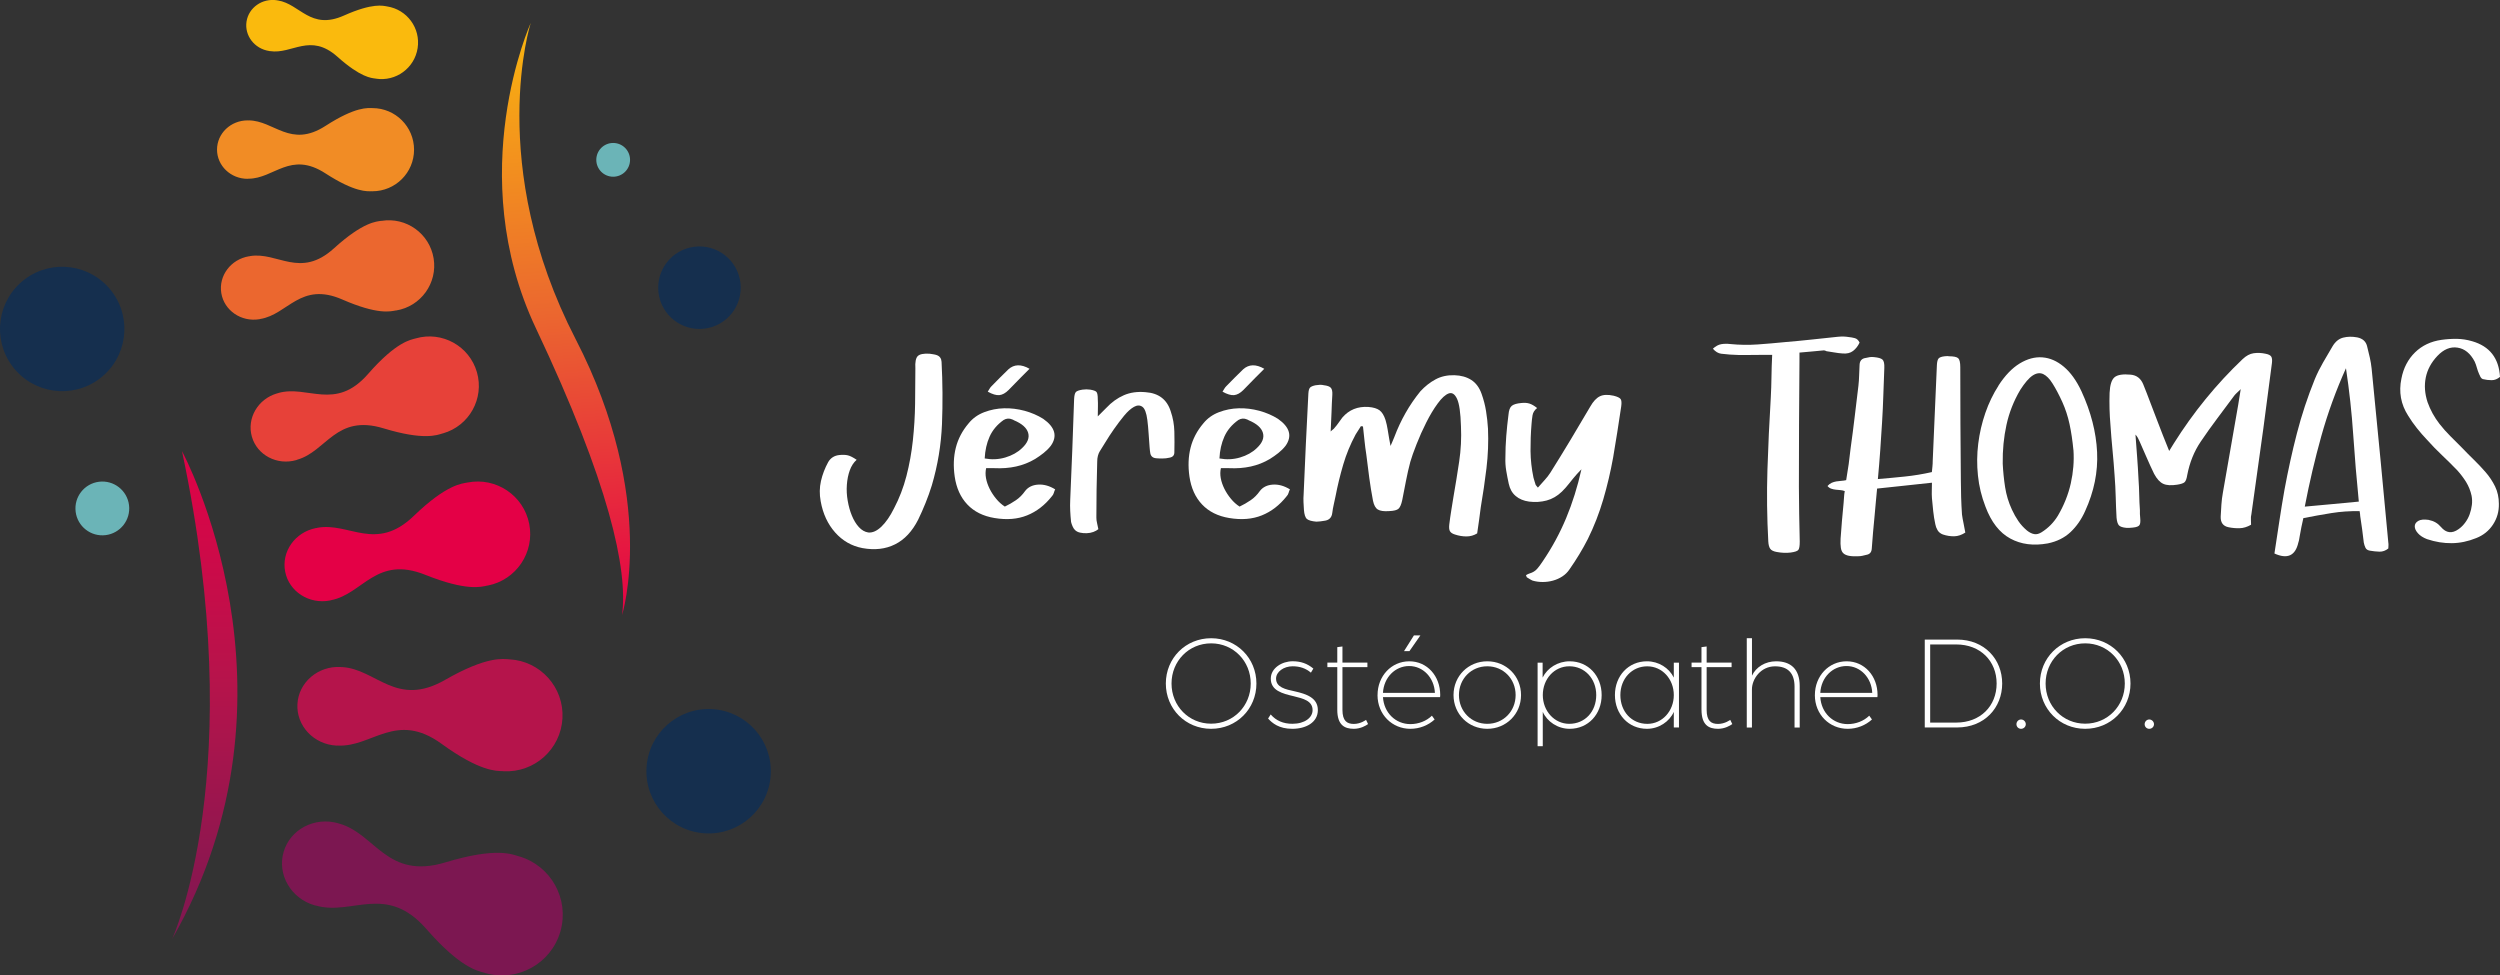 <svg xmlns="http://www.w3.org/2000/svg" xmlns:xlink="http://www.w3.org/1999/xlink" id="Calque_1" data-name="Calque 1" viewBox="0 0 706.49 275.67"><rect x="0" y="0" width="706.49" height="275.67" fill="#333333" stroke="none"/><defs><style>      .cls-1 {        fill: #152f4e;      }      .cls-1, .cls-2, .cls-3, .cls-4, .cls-5, .cls-6, .cls-7, .cls-8, .cls-9, .cls-10, .cls-11, .cls-12 {        stroke-width: 0px;      }      .cls-2 {        fill: #e40046;      }      .cls-3 {        fill: #f18c25;      }      .cls-4 {        fill: #7c1751;      }      .cls-5 {        fill: #eb672f;      }      .cls-6 {        fill: #fff;      }      .cls-7 {        fill: #e74139;      }      .cls-8 {        fill: #b5144b;      }      .cls-9 {        fill: url(#Dégradé_sans_nom_44);      }      .cls-10 {        fill: #6bb4b7;      }      .cls-11 {        fill: #faba0d;      }      .cls-12 {        fill: url(#Dégradé_sans_nom_31);      }    </style><linearGradient id="D&#xE9;grad&#xE9;_sans_nom_31" data-name="D&#xE9;grad&#xE9; sans nom 31" x1="58.08" y1="267.62" x2="57.23" y2="119.66" gradientUnits="userSpaceOnUse"><stop offset="0" stop-color="#7c1751"></stop><stop offset=".5" stop-color="#b5144b"></stop><stop offset=".99" stop-color="#e40046"></stop></linearGradient><linearGradient id="D&#xE9;grad&#xE9;_sans_nom_44" data-name="D&#xE9;grad&#xE9; sans nom 44" x1="152.39" y1="2.34" x2="165.68" y2="177.32" gradientUnits="userSpaceOnUse"><stop offset="0" stop-color="#faba0d"></stop><stop offset=".49" stop-color="#eb672f"></stop><stop offset=".99" stop-color="#e40046"></stop></linearGradient></defs><g><path class="cls-4" d="m146.59,241.98c-1.77-.51-6.28-2.65-20.7,1.72-16.53,5.01-19.75-8.01-29.94-10.93v.03c-.13-.04-.24-.1-.36-.14-6.7-1.92-13.61,1.72-15.45,8.12-1.84,6.41,2.1,13.15,8.8,15.07.12.04.25.04.37.07h0c10.18,2.93,19.82-6.4,31.18,6.61,9.6,11,14.55,11.87,16.46,12.38.06.02.11.05.18.07,9.12,2.61,18.63-2.66,21.24-11.77,2.61-9.12-2.66-18.63-11.78-21.24Z"></path><path class="cls-8" d="m124.77,210.19c10.94,7.93,15.54,7.67,17.35,7.73.06,0,.11.02.17.03,8.73.47,16.19-6.23,16.66-14.96.47-8.73-6.23-16.19-14.96-16.66-1.69-.09-6.19-1.09-18.24,5.82-13.81,7.92-19.4-3.12-29.15-3.64v.03c-.12,0-.23-.05-.34-.05-6.41-.34-11.88,4.35-12.21,10.48-.33,6.13,4.6,11.39,11.02,11.73.12,0,.23-.02.35-.01h0c9.75.53,16.48-9.84,29.37-.49Z"></path><path class="cls-2" d="m132.16,136.35c-1.56.31-5.88.43-15.24,9.46-10.74,10.35-18.34,1.61-27.32,3.36v.03c-.1.02-.21.01-.32.03-5.91,1.16-9.8,6.67-8.69,12.32,1.1,5.65,6.79,9.29,12.69,8.14.11-.02.2-.07.31-.09h0c8.98-1.75,12.72-12.71,26.57-7.17,11.75,4.7,15.88,3.41,17.53,3.05.05,0,.11,0,.16-.01,8.04-1.57,13.28-9.37,11.71-17.41-1.57-8.04-9.37-13.28-17.41-11.71Z"></path><path class="cls-7" d="m83.74,130.01c.1-.03.19-.08.28-.11h0c8.28-2.36,10.91-12.94,24.34-8.86,11.4,3.47,15.16,1.92,16.69,1.45.05-.01.1-.01.15-.03,7.41-2.12,11.71-9.85,9.58-17.26-2.12-7.41-9.85-11.7-17.26-9.58-1.44.41-5.48.87-13.54,10.1-9.24,10.57-17.07,2.98-25.35,5.35v.03c-.09.03-.19.03-.29.06-5.45,1.56-8.65,7.04-7.16,12.25,1.49,5.21,7.11,8.17,12.56,6.61Z"></path><path class="cls-5" d="m107.8,62.4c-1.36.22-5.09.22-13.43,7.78-9.56,8.67-15.9.91-23.71,2.19v.03c-.09.01-.18,0-.28.02-5.14.84-8.65,5.51-7.84,10.42.81,4.91,5.63,8.21,10.76,7.37.09-.02.18-.05.27-.07h0c7.81-1.27,11.34-10.66,23.17-5.5,10.04,4.38,13.64,3.36,15.08,3.1.05,0,.09,0,.14,0,6.99-1.15,11.73-7.75,10.58-14.74-1.15-6.99-7.75-11.73-14.74-10.58Z"></path><path class="cls-3" d="m69.95,50.52c.09,0,.17-.02.26-.02h0c7.25.01,11.83-7.94,21.75-1.51,8.42,5.45,11.82,5.07,13.16,5.05.04,0,.08.01.13.01,6.49,0,11.76-5.25,11.76-11.74,0-6.49-5.25-11.75-11.74-11.76-1.26,0-4.63-.56-13.29,5.03-9.93,6.41-14.5-1.55-21.75-1.56v.02c-.09,0-.17-.02-.26-.02-4.77,0-8.63,3.69-8.64,8.25,0,4.56,3.86,8.26,8.63,8.26Z"></path><path class="cls-11" d="m76.05,14.43c.08.01.15,0,.23.01h0c6.29.99,11.34-5.3,19.09,1.61,6.58,5.87,9.59,6,10.75,6.15.04,0,.07.02.11.03,5.64.88,10.92-2.98,11.79-8.62.88-5.64-2.98-10.91-8.62-11.79-1.09-.17-3.95-1.11-12.22,2.58-9.48,4.23-12.39-3.3-18.68-4.28v.02c-.08-.01-.15-.04-.22-.06-4.14-.64-7.99,2.04-8.61,6-.62,3.96,2.24,7.69,6.38,8.33Z"></path><path class="cls-12" d="m48.64,265.37c39.82-69.64,2.79-137.88,2.79-137.88,19.23,90.43-2.79,137.88-2.79,137.88Z"></path><path class="cls-9" d="m149.99,6.46s-19.25,42.55,1.45,86.3c20.7,43.74,26.06,68.19,24.35,81.06,0,0,10.29-32.62-13.1-77.95-25.5-49.43-12.7-89.41-12.7-89.41Z"></path><circle class="cls-1" cx="17.58" cy="92.96" r="17.58" transform="translate(-52.33 29.22) rotate(-36.93)"></circle><circle class="cls-1" cx="200.24" cy="217.92" r="17.58" transform="translate(-28.57 405.63) rotate(-86.78)"></circle><circle class="cls-1" cx="197.67" cy="81.3" r="11.66" transform="translate(-8.43 24.66) rotate(-6.99)"></circle><path class="cls-10" d="m173.28,40.4c-2.63,0-4.77,2.13-4.77,4.77,0,2.63,2.13,4.77,4.77,4.77s4.77-2.13,4.77-4.77c0-2.63-2.13-4.77-4.77-4.77Z"></path><circle class="cls-10" cx="28.92" cy="143.68" r="7.6" transform="translate(-17.27 4.59) rotate(-6.99)"></circle></g><g><path class="cls-6" d="m242.08,129.95c-.84.73-1.48,1.72-1.93,2.95-.45,1.23-.72,2.6-.83,4.09-.11,1.5-.03,3,.24,4.52.26,1.52.65,2.93,1.18,4.21.53,1.29,1.18,2.36,1.97,3.23.78.86,1.68,1.38,2.67,1.53,1.21.11,2.44-.45,3.7-1.65,1.26-1.21,2.44-2.91,3.54-5.12,1.52-2.88,2.7-5.95,3.54-9.21s1.44-6.6,1.81-10.03c.37-3.44.58-6.87.63-10.31.05-3.44.08-6.78.08-10.03-.11-1.78.12-2.95.67-3.5s1.66-.77,3.35-.67c.37.05.72.11,1.06.16.34.05.67.13.98.24.84.31,1.28.94,1.34,1.89.31,5.88.35,11.74.12,17.59-.24,5.85-1.19,11.63-2.88,17.35-.52,1.68-1.11,3.33-1.77,4.96-.66,1.63-1.35,3.2-2.09,4.72-1.68,3.3-3.85,5.63-6.53,6.96-2.67,1.34-5.74,1.69-9.21,1.06-3.04-.58-5.61-2.05-7.71-4.41-2.1-2.36-3.46-5.3-4.09-8.81-.37-1.99-.34-3.91.08-5.75.42-1.83,1.1-3.62,2.05-5.35.68-1.15,1.7-1.81,3.07-1.97,1-.11,1.82-.08,2.48.08.66.16,1.48.58,2.48,1.26Z"></path><path class="cls-6" d="m283.94,143.17c1.1-.52,2.15-1.13,3.15-1.81,1-.68,1.86-1.55,2.6-2.6.84-1.1,2.06-1.7,3.66-1.81,1.6-.11,3.21.34,4.84,1.34-.16.31-.29.66-.39,1.02-.11.37-.29.68-.55.94-1.99,2.52-4.33,4.32-7,5.39-2.67,1.08-5.74,1.33-9.21.75-3.2-.53-5.76-1.8-7.67-3.82-1.92-2.02-3.11-4.66-3.58-7.91-.42-2.94-.31-5.65.32-8.14.63-2.49,1.83-4.79,3.62-6.89,1.15-1.42,2.62-2.47,4.41-3.15s3.65-1.05,5.59-1.1c1.94-.05,3.88.19,5.82.71,1.94.53,3.7,1.29,5.27,2.28,3.36,2.36,4.06,4.91,2.12,7.63-.58.74-1.25,1.4-2.01,2.01-.76.6-1.56,1.17-2.4,1.69-1.68,1-3.48,1.71-5.39,2.13-1.91.42-3.97.58-6.18.47h-2.28c-.21.89-.22,1.84-.04,2.83s.53,1.99,1.02,2.99c.5,1,1.11,1.94,1.85,2.83.73.89,1.55,1.63,2.44,2.2Zm-5.66-13.61c1.99.37,3.93.28,5.82-.28s3.46-1.43,4.72-2.64c1.57-1.47,2.15-2.91,1.73-4.33-.42-1.42-1.76-2.6-4.01-3.54-.05-.05-.12-.09-.2-.12-.08-.03-.17-.06-.28-.12-.84-.37-1.65-.31-2.44.16-1.84,1.31-3.16,2.89-3.97,4.72-.82,1.84-1.27,3.88-1.38,6.14Zm.86-18.88c.21-.32.38-.59.51-.83.13-.24.3-.46.51-.67,1.58-1.63,3.18-3.23,4.8-4.8,1.62-1.47,3.62-1.52,5.98-.16l-2.52,2.52c-.58.58-1.14,1.15-1.69,1.73-.55.58-1.12,1.16-1.69,1.73-.89.89-1.77,1.38-2.64,1.46-.86.08-1.96-.25-3.27-.98Z"></path><path class="cls-6" d="m310.85,127.43c-.52.84-.78,1.84-.78,2.99-.16,5.3-.24,10.57-.24,15.82,0,.53.06,1.06.2,1.61s.25,1.11.36,1.69c-.37.31-.84.58-1.42.79-.58.21-1.19.33-1.85.35-.66.03-1.29-.03-1.89-.16-.6-.13-1.09-.38-1.45-.75-.27-.26-.49-.6-.67-1.02-.19-.42-.33-.84-.43-1.26-.11-1.05-.19-2.08-.24-3.11-.05-1.02-.05-2.06,0-3.11.21-4.77.41-9.52.59-14.24.18-4.72.36-9.47.51-14.24.05-1,.21-1.65.47-1.97.26-.32.89-.55,1.89-.71.73-.11,1.47-.11,2.2,0,.94.16,1.54.38,1.77.67.24.29.36.96.36,2.01.05.74.06,1.47.04,2.2-.03.74-.04,1.63-.04,2.68l2.36-2.36c1.52-1.63,3.19-2.83,5-3.62,1.81-.79,3.87-1.08,6.18-.86,3.67.26,6.03,2.07,7.08,5.43.63,1.84.97,3.74,1.02,5.71.05,1.97.05,3.92,0,5.86,0,.84-.45,1.34-1.34,1.5-.63.16-1.34.24-2.12.24-.74,0-1.33-.03-1.77-.08-.45-.05-.8-.2-1.06-.43s-.43-.56-.51-.98c-.08-.42-.14-1-.2-1.73-.11-1.31-.2-2.61-.28-3.89-.08-1.29-.2-2.56-.36-3.82-.26-1.99-.73-3.23-1.42-3.7-.68-.47-1.47-.46-2.36.04-.89.5-1.83,1.34-2.8,2.52-.97,1.18-1.91,2.43-2.83,3.74-.92,1.31-1.73,2.56-2.44,3.74s-1.22,2.01-1.54,2.48Z"></path><path class="cls-6" d="m350.28,143.17c1.1-.52,2.15-1.13,3.15-1.81s1.86-1.55,2.6-2.6c.84-1.1,2.06-1.7,3.66-1.81,1.6-.11,3.21.34,4.84,1.34-.16.31-.29.66-.39,1.02-.11.37-.29.68-.55.94-1.99,2.52-4.33,4.32-7,5.39-2.67,1.08-5.74,1.33-9.21.75-3.2-.53-5.76-1.8-7.67-3.82-1.92-2.02-3.11-4.66-3.58-7.91-.42-2.94-.31-5.65.32-8.14.63-2.49,1.83-4.79,3.62-6.89,1.15-1.42,2.62-2.47,4.41-3.15,1.78-.68,3.65-1.05,5.59-1.1,1.94-.05,3.88.19,5.82.71,1.94.53,3.7,1.29,5.27,2.28,3.36,2.36,4.06,4.91,2.12,7.63-.58.74-1.25,1.4-2.01,2.01-.76.6-1.56,1.17-2.4,1.69-1.68,1-3.48,1.71-5.39,2.13-1.91.42-3.97.58-6.18.47h-2.28c-.21.89-.22,1.84-.04,2.83s.53,1.99,1.02,2.99c.5,1,1.11,1.94,1.85,2.83.73.89,1.55,1.63,2.44,2.2Zm-5.66-13.61c1.99.37,3.93.28,5.82-.28s3.46-1.43,4.72-2.64c1.57-1.47,2.15-2.91,1.73-4.33-.42-1.42-1.76-2.6-4.01-3.54-.05-.05-.12-.09-.2-.12-.08-.03-.17-.06-.28-.12-.84-.37-1.65-.31-2.44.16-1.84,1.31-3.16,2.89-3.97,4.72-.82,1.84-1.27,3.88-1.38,6.14Zm.86-18.88c.21-.32.38-.59.51-.83.13-.24.3-.46.51-.67,1.58-1.63,3.18-3.23,4.8-4.8,1.62-1.47,3.62-1.52,5.98-.16l-2.52,2.52c-.58.58-1.14,1.15-1.69,1.73-.55.58-1.12,1.16-1.69,1.73-.89.89-1.77,1.38-2.64,1.46-.86.08-1.96-.25-3.27-.98Z"></path><path class="cls-6" d="m384.59,120.43c-.27.42-.51.81-.75,1.18-.24.37-.49.76-.75,1.18-1.47,2.73-2.64,5.56-3.5,8.5-.86,2.94-1.59,5.9-2.16,8.89-.16.78-.33,1.57-.51,2.36-.18.79-.33,1.6-.43,2.44-.16,1.31-.92,2.05-2.28,2.2-.37.05-.74.11-1.1.16-.37.05-.74.08-1.1.08-1.31-.11-2.2-.36-2.67-.75-.47-.39-.76-1.27-.86-2.64-.05-.73-.09-1.46-.12-2.16-.03-.71-.02-1.43.04-2.16.21-4.77.42-9.52.63-14.24.21-4.72.45-9.47.71-14.24.05-.84.21-1.41.47-1.69s.79-.51,1.58-.67c.42-.05.81-.09,1.18-.12.37-.03.76.02,1.18.12.94.11,1.58.34,1.93.71.34.37.48,1.02.43,1.97-.11,1.68-.18,3.36-.23,5.04-.05,1.68-.13,3.46-.24,5.35.26-.26.48-.46.67-.59.18-.13.33-.28.43-.44.42-.47.8-.95,1.14-1.45.34-.5.69-.98,1.06-1.46,1.89-2.2,4.35-3.2,7.4-2.99,1.36.11,2.4.42,3.11.94.71.53,1.27,1.44,1.69,2.75.26.89.46,1.76.59,2.6.13.84.28,1.71.43,2.6.05.27.1.55.16.87.05.31.13.73.24,1.26.26-.58.47-1.06.63-1.46s.32-.77.47-1.14c.89-2.36,1.94-4.6,3.15-6.73,1.2-2.13,2.6-4.16,4.17-6.1,1.31-1.42,2.74-2.55,4.29-3.38,1.55-.84,3.32-1.23,5.31-1.18,1.89.05,3.49.5,4.8,1.34,1.31.84,2.28,2.15,2.91,3.93.58,1.63,1,3.25,1.26,4.88s.45,3.28.55,4.96c.16,3.78.01,7.5-.43,11.17s-.98,7.34-1.61,11.02c-.16,1.21-.31,2.4-.47,3.58-.16,1.18-.34,2.45-.55,3.82-.94.58-1.96.86-3.03.86s-2.16-.18-3.27-.55c-.68-.21-1.14-.51-1.38-.91-.24-.39-.3-1.03-.2-1.93.16-1.31.34-2.61.55-3.89.21-1.28.42-2.58.63-3.9.58-3.3,1.11-6.62,1.61-9.95.5-3.33.67-6.67.51-10.03-.11-3.78-.47-6.35-1.1-7.71-.63-1.36-1.42-1.88-2.36-1.54-.94.34-1.98,1.29-3.11,2.83s-2.2,3.33-3.22,5.35c-1.02,2.02-1.94,4.07-2.75,6.14-.82,2.07-1.41,3.74-1.77,5-.47,1.78-.88,3.57-1.22,5.35-.34,1.78-.7,3.59-1.06,5.43-.26,1.26-.62,2.08-1.06,2.48s-1.33.62-2.64.67c-1.47.11-2.53-.04-3.19-.44-.66-.39-1.11-1.22-1.38-2.48-.42-2.2-.77-4.38-1.06-6.53-.29-2.15-.57-4.33-.83-6.53-.21-1.31-.38-2.62-.51-3.93-.13-1.31-.28-2.65-.43-4.01-.11,0-.2-.01-.28-.04-.08-.03-.17-.04-.28-.04Z"></path><path class="cls-6" d="m431.25,162.53c.16-.11.33-.2.51-.28.18-.08.35-.14.51-.2.89-.26,1.6-.7,2.12-1.3s1.02-1.27,1.5-2.01c2.68-3.93,4.91-8.04,6.69-12.31,1.78-4.27,3.23-8.88,4.33-13.81-.32.37-.58.64-.79.83-.21.19-.39.38-.55.59-.74.84-1.43,1.68-2.08,2.52-.66.84-1.35,1.63-2.09,2.36-1.31,1.26-2.75,2.1-4.33,2.52-1.58.42-3.23.53-4.96.31-1.52-.21-2.78-.73-3.77-1.57-1-.84-1.65-1.99-1.97-3.46-.26-1.2-.5-2.42-.71-3.66-.21-1.23-.29-2.48-.24-3.74,0-1.99.08-4.01.24-6.06s.37-4.07.63-6.06c.1-1.26.42-2.1.94-2.52.52-.42,1.42-.68,2.67-.79.89-.1,1.66-.05,2.32.16.66.21,1.38.63,2.16,1.26-.74.58-1.17,1.27-1.3,2.08-.13.81-.22,1.64-.28,2.48-.21,2.57-.3,5.1-.28,7.59.03,2.49.3,4.99.83,7.51.1.37.21.72.31,1.06.11.34.21.67.31.99.05.11.13.21.24.31s.24.26.39.47c.63-.73,1.26-1.44,1.89-2.12.63-.68,1.18-1.39,1.65-2.13,1.94-3.09,3.84-6.19,5.71-9.29,1.86-3.09,3.71-6.21,5.55-9.36.84-1.47,1.74-2.44,2.72-2.91.97-.47,2.27-.52,3.89-.16,1.05.26,1.71.58,1.97.94.26.37.31,1.08.16,2.13-.37,2.41-.74,4.81-1.1,7.2-.37,2.39-.76,4.79-1.18,7.2-.73,4.04-1.66,7.99-2.79,11.84-1.13,3.85-2.58,7.59-4.37,11.21-1.47,2.88-3.2,5.74-5.19,8.58-.53.78-1.19,1.44-2.01,1.97s-1.69.92-2.64,1.18c-.94.26-1.91.39-2.91.39s-1.94-.13-2.83-.39c-.26-.11-.54-.25-.83-.44-.29-.18-.56-.35-.83-.51-.05-.11-.13-.32-.24-.63Z"></path><path class="cls-6" d="m484.04,98.56c.79-.73,1.59-1.17,2.4-1.3.81-.13,1.64-.14,2.48-.04,2.62.26,5.22.3,7.79.12,2.57-.18,5.16-.41,7.79-.67,2.52-.21,5-.45,7.43-.71,2.44-.26,4.92-.53,7.44-.79,1.15-.11,2.17-.08,3.07.08.58.05,1.15.16,1.73.31.58.16,1.02.58,1.34,1.26-.47,1-1.09,1.78-1.85,2.36-.76.58-1.74.82-2.95.71-.74-.05-1.5-.14-2.28-.28s-1.55-.25-2.28-.36c-.11-.05-.22-.11-.35-.16-.13-.05-.25-.08-.36-.08-1.16.11-2.3.21-3.42.32-1.13.11-2.3.21-3.5.31v2.36c-.05,5.98-.09,11.91-.12,17.78-.03,5.88-.04,11.8-.04,17.79,0,2.62.03,5.21.08,7.75.05,2.55.1,5.13.16,7.75,0,1.21-.13,1.98-.39,2.32s-.97.59-2.13.75c-1.26.16-2.6.11-4.01-.16-.89-.16-1.5-.46-1.81-.9s-.5-1.14-.55-2.09c-.37-6.82-.45-13.57-.24-20.26.21-6.69.53-13.44.94-20.26.11-1.99.17-3.97.2-5.94.03-1.97.09-4.05.2-6.25h-2.44c-1.58,0-3.16.01-4.76.04-1.6.03-3.19-.01-4.76-.12-.78-.05-1.6-.13-2.44-.24-.84-.1-1.63-.58-2.36-1.42Z"></path><path class="cls-6" d="m555.41,150.49c-1.05.68-2.1,1.04-3.15,1.06s-2.12-.14-3.22-.51c-.68-.26-1.18-.67-1.5-1.22s-.53-1.11-.63-1.69c-.26-1.21-.46-2.43-.59-3.66s-.25-2.45-.36-3.66c-.05-.73-.06-1.45-.04-2.16.03-.71.04-1.45.04-2.24-2.62.26-5.19.54-7.71.83-2.52.29-5.12.56-7.79.83-.11,1.26-.22,2.53-.36,3.82-.13,1.29-.25,2.58-.35,3.89-.16,1.52-.3,3.06-.43,4.6-.13,1.55-.25,3.08-.36,4.6-.05,1.05-.55,1.65-1.5,1.81-.42.11-.81.2-1.18.28-.37.08-.73.12-1.1.12-1.1.05-1.99.01-2.67-.12-.68-.13-1.21-.37-1.58-.71-.37-.34-.6-.85-.71-1.53-.11-.68-.13-1.55-.08-2.6.11-1.68.24-3.37.39-5.07.16-1.71.32-3.4.47-5.08.05-.58.09-1.13.12-1.65.03-.52.09-1.07.2-1.65-.42-.16-.84-.25-1.26-.28-.42-.03-.85-.06-1.3-.12-.45-.05-.86-.14-1.26-.28-.39-.13-.75-.38-1.06-.75.37-.42.76-.72,1.18-.91.42-.18.85-.31,1.3-.39.45-.08.91-.13,1.38-.16.47-.03.94-.09,1.42-.2.26-1.52.5-3.03.71-4.52.21-1.5.39-3,.55-4.53.42-2.99.8-5.93,1.14-8.81.34-2.88.69-5.82,1.06-8.81.11-.94.17-1.9.2-2.87.03-.97.06-1.93.12-2.87,0-1.26.58-1.97,1.73-2.12.42-.11.81-.18,1.18-.24.37-.05.76-.05,1.18,0,1.2.11,2,.34,2.4.71.39.37.56,1.16.51,2.36-.11,2.57-.2,5.14-.28,7.71-.08,2.57-.2,5.14-.36,7.71-.16,2.63-.33,5.23-.51,7.83-.18,2.6-.41,5.31-.67,8.14,2.57-.21,5.11-.45,7.63-.71,2.52-.26,5.06-.68,7.63-1.26.05-.58.11-1.11.16-1.61.05-.5.08-1.03.08-1.61.21-4.56.41-9.09.59-13.57.19-4.49.38-8.98.59-13.5.05-.89.21-1.5.47-1.81s.84-.53,1.73-.63c.21,0,.41,0,.59-.04.18-.03.38-.01.59.04,1.36,0,2.24.19,2.64.55.39.37.59,1.21.59,2.52,0,5.35.01,10.66.04,15.94.03,5.27.07,10.58.12,15.93,0,1.63.03,3.25.08,4.88.05,1.63.13,3.25.24,4.88.1.78.25,1.6.43,2.44.18.84.35,1.73.51,2.68Z"></path><path class="cls-6" d="m564.77,108.94c1.84-2.83,3.83-4.91,5.98-6.22,2.15-1.31,4.29-1.89,6.41-1.73,2.13.16,4.14,1.03,6.06,2.64s3.58,3.92,5,6.96c2.68,5.82,4.14,11.54,4.41,17.16s-.86,11.17-3.38,16.68c-1.05,2.36-2.43,4.34-4.13,5.94-1.7,1.6-3.84,2.66-6.41,3.19-4.04.74-7.58.28-10.62-1.38-3.04-1.65-5.38-4.65-7.01-9.01-1.1-2.83-1.81-5.75-2.12-8.77-.32-3.02-.29-6.02.08-9.01.37-2.99,1.04-5.89,2.01-8.69.97-2.81,2.22-5.39,3.74-7.75Zm21.17,18.26c-.26-2.73-.63-5.18-1.1-7.36-.47-2.18-1.15-4.26-2.05-6.26-.94-2.05-1.85-3.77-2.72-5.15-.86-1.39-1.76-2.29-2.67-2.72-.92-.42-1.9-.29-2.95.39s-2.23,2.05-3.54,4.09c-1.83,3.1-3.13,6.39-3.89,9.87-.76,3.49-1.12,7.15-1.06,10.98.11,2.2.33,4.41.67,6.61.34,2.2.98,4.33,1.93,6.37.53,1.15,1.13,2.23,1.81,3.22.68,1,1.5,1.89,2.44,2.68.73.58,1.43.92,2.08,1.02.66.11,1.35-.08,2.09-.55,1.89-1.2,3.41-2.75,4.56-4.64,1.73-2.94,2.95-5.99,3.66-9.17.71-3.17.96-6.31.75-9.4Z"></path><path class="cls-6" d="m636.14,148.29c-1.1.63-2.18.96-3.23.98-1.05.03-2.1-.06-3.15-.28-1.52-.31-2.25-1.31-2.2-2.99.05-1.15.12-2.29.2-3.42.08-1.13.22-2.27.43-3.42.73-4.14,1.45-8.27,2.16-12.39.71-4.12,1.43-8.25,2.16-12.39.11-.63.21-1.3.32-2.01.1-.71.24-1.51.39-2.4-.42.42-.77.76-1.06,1.02s-.54.53-.75.79c-1.63,2.2-3.24,4.37-4.84,6.49-1.6,2.13-3.16,4.32-4.68,6.57-1.84,2.73-3.1,5.85-3.78,9.37-.16,1.05-.41,1.73-.75,2.05-.34.31-1.04.55-2.09.71-1.68.26-2.99.19-3.93-.24-.94-.42-1.81-1.36-2.6-2.83-.74-1.52-1.43-3.04-2.09-4.56s-1.33-3.04-2-4.56c-.16-.37-.33-.72-.51-1.06-.19-.34-.41-.64-.67-.91.16,2.1.31,4.2.47,6.29.16,2.1.29,4.2.39,6.29.11,1.47.17,2.93.2,4.37.03,1.44.09,2.93.2,4.45v1.06c0,.34.03.69.08,1.06.1,1,.04,1.68-.2,2.05-.23.37-.85.61-1.85.71-.32.05-.63.08-.94.08h-.94c-1.05-.1-1.74-.34-2.08-.71-.34-.37-.57-1.08-.67-2.13-.11-1.99-.19-3.97-.24-5.94-.05-1.97-.16-3.95-.31-5.94-.16-2.41-.36-4.81-.59-7.2-.23-2.39-.43-4.79-.59-7.2-.26-2.99-.34-6.01-.24-9.05.11-2.25.58-3.72,1.42-4.41.84-.68,2.36-.92,4.56-.71,1.68.16,2.86,1.08,3.54,2.76.68,1.68,1.34,3.37,1.97,5.07.63,1.7,1.29,3.42,1.97,5.15.52,1.37,1.06,2.76,1.61,4.17s1.14,2.88,1.77,4.41c.58-.94,1-1.62,1.26-2.05,5.56-8.86,12.06-16.84,19.51-23.92,1-.94,2.03-1.5,3.11-1.65s2.22-.11,3.43.16c.78.16,1.3.42,1.53.79.23.37.3.97.2,1.81-.42,3.15-.83,6.24-1.22,9.29-.39,3.04-.8,6.14-1.22,9.29-.58,4.09-1.14,8.13-1.69,12.12s-1.11,8.03-1.69,12.12c-.11.42-.15.86-.12,1.34.03.47.04,1,.04,1.58Z"></path><path class="cls-6" d="m642.75,156.39c.47-3.09.93-6.12,1.38-9.09.45-2.96.93-5.94,1.46-8.93,1-5.4,2.16-10.7,3.5-15.89,1.34-5.19,3.03-10.31,5.07-15.34.68-1.63,1.46-3.19,2.32-4.68.86-1.5,1.74-3,2.64-4.52.79-1.36,1.8-2.2,3.03-2.52s2.56-.34,3.97-.08c1.58.32,2.52,1.18,2.83,2.6.26,1.05.51,2.09.75,3.11.23,1.02.4,2.06.51,3.11.42,4.3.84,8.6,1.26,12.9.42,4.3.84,8.6,1.26,12.91.37,3.93.73,7.83,1.1,11.68.37,3.85.73,7.75,1.1,11.69.05.26.06.54.04.83s-.04.56-.04.83c-.79.63-1.63.93-2.52.9-.89-.03-1.79-.12-2.68-.28-.63-.11-1.05-.38-1.26-.83-.21-.45-.37-.93-.47-1.45-.16-1.26-.31-2.52-.47-3.78-.16-1.26-.34-2.52-.55-3.78,0-.16-.01-.34-.04-.55-.03-.21-.06-.47-.12-.78-2.73-.05-5.39.13-7.99.55-2.6.42-5.23.89-7.91,1.42-.21.84-.39,1.68-.55,2.52-.16.84-.31,1.68-.47,2.52-.05.31-.11.63-.16.94-.05.31-.13.63-.24.94-.84,3.72-3.1,4.75-6.77,3.07Zm8.58-13.22c2.68-.26,5.26-.5,7.75-.71,2.49-.21,4.99-.45,7.51-.71-.63-6.35-1.16-12.64-1.58-18.88-.42-6.24-1.1-12.51-2.05-18.81-2.83,6.29-5.15,12.68-6.96,19.16-1.81,6.48-3.37,13.13-4.68,19.95Z"></path><path class="cls-6" d="m686.42,146.95c1.36.26,2.49.92,3.38,1.97,1.47,1.73,3.12,1.94,4.96.63.68-.47,1.3-1.08,1.85-1.81s.99-1.53,1.3-2.4c.31-.86.52-1.74.63-2.64.11-.89.08-1.76-.08-2.6-.31-1.42-.83-2.7-1.53-3.85-.71-1.15-1.54-2.25-2.48-3.3-1.42-1.47-2.86-2.9-4.33-4.29-1.47-1.39-2.88-2.84-4.25-4.37-1-1.05-1.96-2.15-2.87-3.3-.92-1.15-1.74-2.33-2.48-3.54-2.05-3.2-2.68-6.69-1.89-10.47.58-2.99,1.86-5.45,3.85-7.4,1.99-1.94,4.49-3.12,7.48-3.54,1.47-.21,2.92-.3,4.37-.28,1.44.03,2.87.25,4.29.67,4.93,1.42,7.55,4.77,7.87,10.07-.74.63-1.52.94-2.36.94s-1.68-.11-2.52-.31c-.26-.11-.47-.3-.63-.59-.16-.29-.29-.56-.39-.83-.26-.58-.47-1.17-.63-1.77-.16-.6-.37-1.19-.63-1.77-1.21-2.31-2.82-3.62-4.84-3.93-2.02-.32-3.92.47-5.71,2.36-1.73,1.84-2.82,3.87-3.27,6.1-.45,2.23-.28,4.55.51,6.96.79,2.21,1.91,4.25,3.38,6.14.94,1.21,1.97,2.36,3.07,3.46,1.1,1.1,2.2,2.2,3.3,3.3,1.1,1.15,2.22,2.28,3.35,3.38,1.13,1.1,2.22,2.25,3.27,3.46,1.1,1.26,2,2.62,2.72,4.09.71,1.47,1.06,3.1,1.06,4.88.05,2.15-.5,4.1-1.65,5.86s-2.73,3.03-4.72,3.82c-2.31.94-4.62,1.43-6.93,1.45-2.31.03-4.64-.35-7-1.14-1.1-.42-1.96-.97-2.56-1.65-.61-.68-.91-1.34-.91-1.97s.33-1.14.99-1.53c.65-.39,1.66-.48,3.03-.28Z"></path></g><g><path class="cls-6" d="m329.46,193.16c0-7.17,5.6-12.8,12.8-12.8s12.8,5.63,12.8,12.8-5.6,12.8-12.8,12.8-12.8-5.63-12.8-12.8Zm23.99,0c0-6.32-4.87-11.35-11.19-11.35s-11.19,5.02-11.19,11.35,4.87,11.35,11.19,11.35,11.19-5.02,11.19-11.35Z"></path><path class="cls-6" d="m358.36,203.05l.73-1.15c1.53,1.76,3.56,2.64,6.13,2.64,3.53,0,5.71-1.76,5.71-3.87,0-2.61-2.64-3.26-5.29-3.91-3.3-.77-6.52-1.61-6.52-4.98,0-3.03,3.22-4.91,6.17-4.91,2.26,0,4.1.61,5.86,2.07l-.69,1.15c-1.46-1.23-3.14-1.8-5.17-1.8-2.49,0-4.68,1.53-4.68,3.49,0,2.45,2.64,3.03,5.33,3.6,3.22.73,6.48,1.8,6.48,5.29s-3.37,5.29-7.21,5.29-5.71-1.65-6.86-2.91Z"></path><path class="cls-6" d="m377.91,200.56v-12.04h-2.8v-1.27h2.8v-4.37l1.46-.19v4.56h7.05v1.27h-7.05v12.07c0,3.14,1.27,3.99,3.22,3.99s3.45-1.15,3.45-1.15l.57,1.19c-.57.42-2.11,1.34-4.02,1.34-2.61,0-4.68-1.03-4.68-5.4Z"></path><path class="cls-6" d="m389.29,196.42c0-5.37,3.91-9.54,8.97-9.54s8.74,4.18,8.74,9.51c0,.27-.04.54-.04.61h-16.14c.27,4.45,3.6,7.63,7.74,7.63,2.34,0,4.56-.88,6.09-2.38l.77,1.07c-1.8,1.65-4.25,2.64-6.86,2.64-5.14,0-9.28-4.02-9.28-9.54Zm16.21-.61c-.19-4.29-3.33-7.59-7.28-7.59s-7.17,3.22-7.4,7.59h14.68Zm-5.94-16.25h1.84l-3.1,4.45h-1.53l2.8-4.45Z"></path><path class="cls-6" d="m410.76,196.42c0-5.37,4.18-9.54,9.54-9.54s9.54,4.18,9.54,9.54-4.18,9.54-9.54,9.54-9.54-4.18-9.54-9.54Zm17.55,0c0-4.6-3.49-8.13-8.01-8.13s-8.01,3.53-8.01,8.13,3.49,8.13,8.01,8.13,8.01-3.53,8.01-8.13Z"></path><path class="cls-6" d="m452.62,196.42c0,5.41-3.79,9.54-9.05,9.54-3.37,0-6.36-2.03-7.59-4.79v9.7h-1.46v-23.61h1.42v4.22c1.34-2.72,4.29-4.6,7.63-4.6,5.25,0,9.05,4.1,9.05,9.54Zm-9.16,8.13c4.45,0,7.63-3.45,7.63-8.13s-3.3-8.13-7.59-8.13-7.51,3.6-7.51,8.13,3.3,8.13,7.47,8.13Z"></path><path class="cls-6" d="m473.01,191.48v-4.22h1.46v18.32h-1.46v-4.41c-1.23,2.76-4.22,4.79-7.59,4.79-5.25,0-9.05-4.14-9.05-9.54s3.79-9.54,9.05-9.54c3.33,0,6.25,1.88,7.59,4.6Zm-7.51-3.18c-4.29,0-7.59,3.45-7.59,8.13s3.18,8.13,7.63,8.13c4.18,0,7.47-3.6,7.47-8.13s-3.26-8.13-7.51-8.13Z"></path><path class="cls-6" d="m480.83,200.56v-12.04h-2.8v-1.27h2.8v-4.37l1.46-.19v4.56h7.05v1.27h-7.05v12.07c0,3.14,1.26,3.99,3.22,3.99s3.45-1.15,3.45-1.15l.58,1.19c-.58.42-2.11,1.34-4.02,1.34-2.61,0-4.68-1.03-4.68-5.4Z"></path><path class="cls-6" d="m493.64,180.36h1.46v10.58c1.15-2.45,3.76-4.06,6.82-4.06,4.1,0,6.67,2.15,6.67,6.98v11.73h-1.46v-11.54c0-3.87-1.92-5.75-5.52-5.75-3.99,0-6.52,3.53-6.52,6.52v10.77h-1.46v-25.22Z"></path><path class="cls-6" d="m512.88,196.42c0-5.37,3.91-9.54,8.97-9.54s8.74,4.18,8.74,9.51c0,.27-.04.54-.04.61h-16.14c.27,4.45,3.6,7.63,7.74,7.63,2.34,0,4.56-.88,6.09-2.38l.77,1.07c-1.8,1.65-4.25,2.64-6.86,2.64-5.14,0-9.28-4.02-9.28-9.54Zm16.21-.61c-.19-4.29-3.33-7.59-7.28-7.59s-7.17,3.22-7.4,7.59h14.68Z"></path><path class="cls-6" d="m543.93,180.74h9.12c7.82,0,12.76,5.63,12.76,12.42s-4.95,12.42-12.76,12.42h-9.12v-24.84Zm8.89,23.46c6.86,0,11.42-4.71,11.42-11.04s-4.56-11.04-11.42-11.04h-7.36v22.08h7.36Z"></path><path class="cls-6" d="m569.84,204.66c0-.73.57-1.34,1.3-1.34s1.34.61,1.34,1.34-.61,1.3-1.34,1.3-1.3-.57-1.3-1.3Z"></path><path class="cls-6" d="m576.47,193.16c0-7.17,5.6-12.8,12.8-12.8s12.8,5.63,12.8,12.8-5.6,12.8-12.8,12.8-12.8-5.63-12.8-12.8Zm23.99,0c0-6.32-4.87-11.35-11.19-11.35s-11.19,5.02-11.19,11.35,4.87,11.35,11.19,11.35,11.19-5.02,11.19-11.35Z"></path><path class="cls-6" d="m606.07,204.66c0-.73.58-1.34,1.3-1.34s1.34.61,1.34,1.34-.61,1.3-1.34,1.3-1.3-.57-1.3-1.3Z"></path></g></svg>
